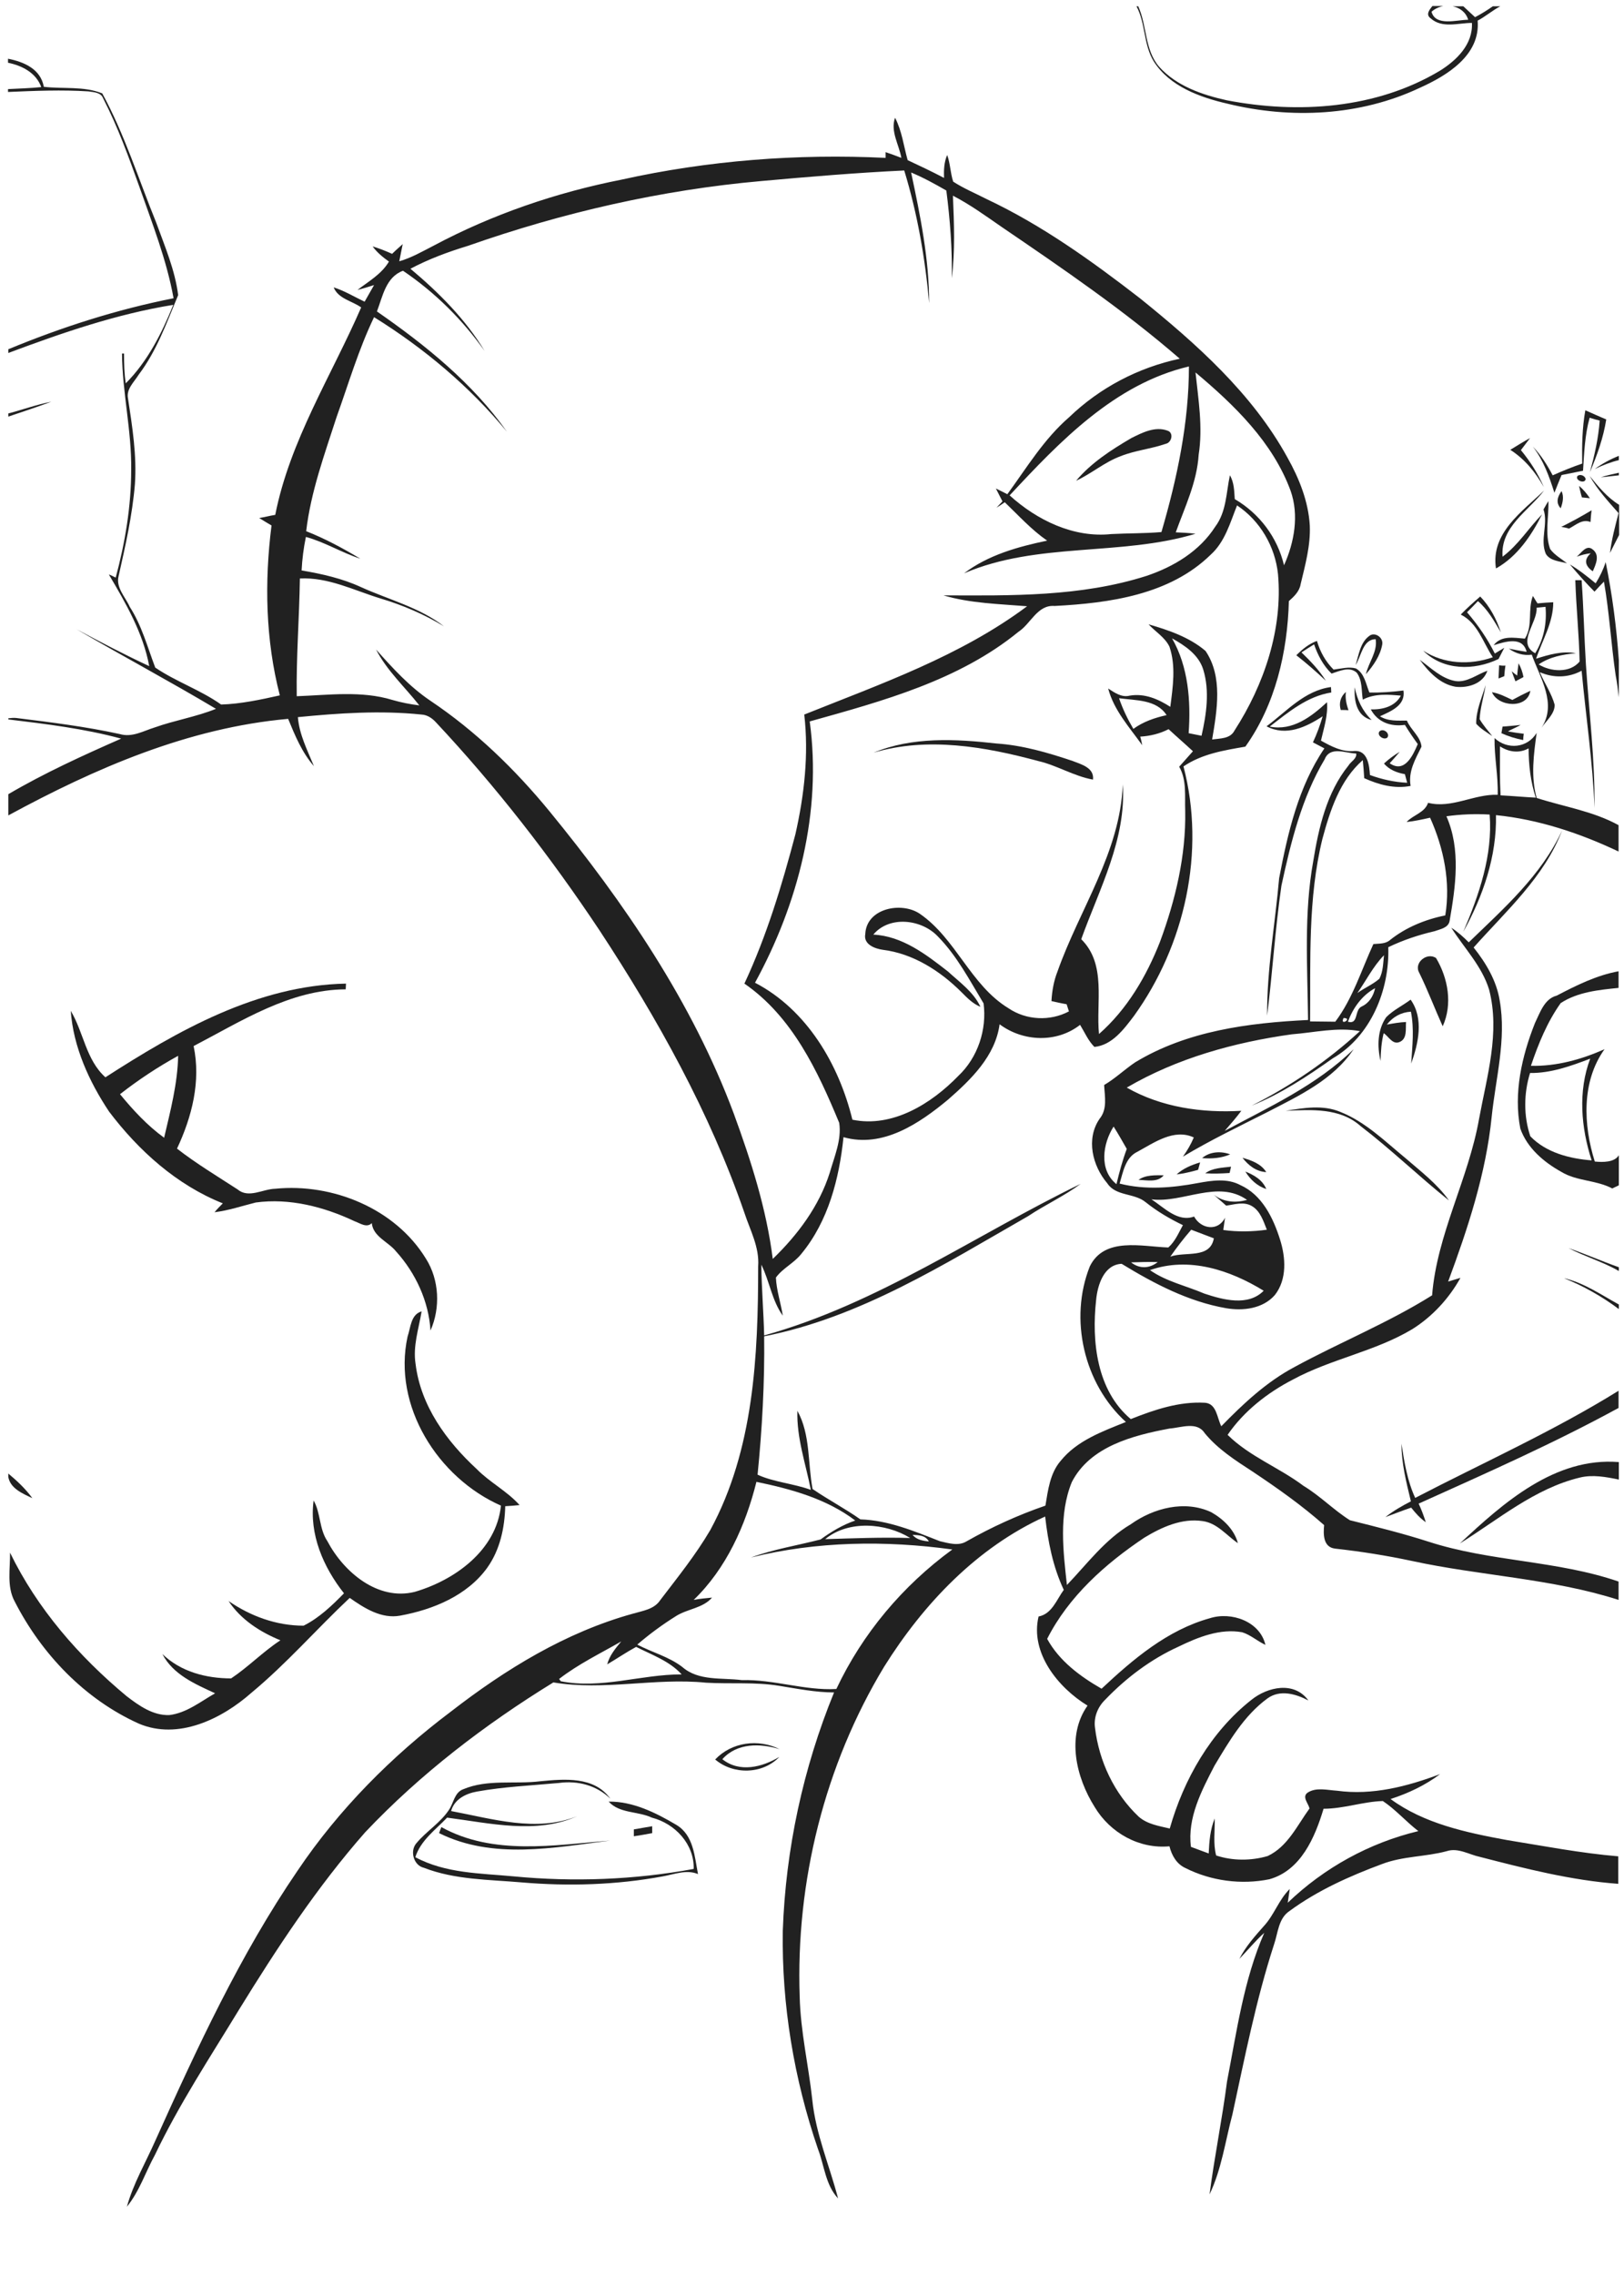 <?xml version="1.0" encoding="utf-8"?>
<!-- Generator: Adobe Illustrator 21.0.2, SVG Export Plug-In . SVG Version: 6.00 Build 0)  -->
<svg version="1.2" baseProfile="tiny" id="Layer_1" xmlns="http://www.w3.org/2000/svg" xmlns:xlink="http://www.w3.org/1999/xlink"
	 x="0px" y="0px" viewBox="0 0 567 794" overflow="scroll" xml:space="preserve">
<path fill="none" d="M534.2,396.6c5.5,5.7,13.7,7.8,21.4,8.4c-3.6-11.4-4.8-24.1-0.5-35.5c-6.8,2.6-13.7,5.1-21.1,5
	C532,381.6,531.9,389.5,534.2,396.6z"/>
<path fill="none" d="M2.9,22.6v9.2c3.9-0.1,7.7-0.3,11.6-0.7C12.7,26.1,7.8,23.6,2.9,22.6z"/>
<path fill="none" d="M2.9,251.2v26.1c12.6-7.5,26-13.5,39.4-19.4C29.4,254.4,16.1,252.8,2.9,251.2z"/>
<path fill="none" d="M57.3,397.1c2.2-9.4,4.7-18.9,4.9-28.6c-7.1,3.8-13.9,8.4-20.2,13.4C46.5,387.5,51.5,392.8,57.3,397.1z"/>
<path fill="none" d="M423.8,432.2c-2.6-1-5.3-2-7.9-3c-2.6,3-5,6.1-7.2,9.4C413.9,436.7,422.6,439.5,423.8,432.2z"/>
<path fill="none" d="M539.6,211.8c-0.8,0.1-2.3,0.2-3.1,0.3c0.3,5.3-7.1,12.2-0.5,15.9C539,223.2,540.2,217.5,539.6,211.8z"/>
<path fill="none" d="M394.9,440.6c2.9,2.3,6.4,2.2,9.3-0.1C401.1,440.4,398,440.5,394.9,440.6z"/>
<path fill="none" d="M262.1,543.8c7.9-2.9,16.2-4.2,24.3-6.3c3.7-2.7,7.7-5.1,12.1-6.6c-10-7.5-22.4-11-34.5-13.5
	c-3.8,15.2-10.4,30.2-21.9,41.2c2.1-0.4,4.3-0.7,6.4-0.8c-3.2,3.7-8.5,3.9-12.5,6.4c-4.7,3-9.3,6.3-13.6,10c5.2,2.7,11,4.1,15.7,7.8
	c5.7,5,13.8,3.7,20.8,4.6c11.1-0.3,21.9,3.7,33,3.1c9.1-19.3,23.1-36,40.3-48.6C309,537.7,285,538.1,262.1,543.8z"/>
<path fill="none" d="M222,574.7c-3.4,1.9-6.7,4.1-10.1,6.1c0.9-3.1,2.9-5.6,4.9-8c-7.3,4.3-15,7.9-21.7,13.1l0.6,0.8
	c14.1,2.8,28-2.3,42.1-2.5C233.5,579.6,227.5,577.5,222,574.7z"/>
<path fill="none" d="M324.3,538c-1.2-2.1-3.6-2.1-5.7-2.3C320,537.4,322.2,537.8,324.3,538z"/>
<path fill="none" d="M317.8,536.8c-8.6-5.3-21.6-6.3-29.7,0.4C298,536.9,307.9,536.5,317.8,536.8z"/>
<path fill="none" d="M401.6,443.3c5.7,4.1,12.6,5.5,19,8.2c6.5,2.2,15.3,4.5,20.8-1.1C429.6,443.2,415.2,438.4,401.6,443.3z"/>
<path fill="none" d="M416.8,424.6c2.4,4.4,8.5,5.4,10.8,0.4c-0.2,1.4-0.4,2.9-0.6,4.3c5,0.7,10.2,0.6,15.2-0.1
	c-1.2-3-2.3-6.6-5.3-8.3c-2.8-1.6-6-0.5-8.9-0.1c-1.4-1.3-2.9-2.5-4.3-3.8c3.4,2.5,7.6,2.9,11.6,1.8c-10.2-7.3-22.3,1.2-33.5-0.2
	C406.3,421.4,411.1,426.7,416.8,424.6z"/>
<path fill="none" d="M470.6,356.6c3.8,1.1,2.2-4.1,4.8-5.3c2.6-1.3,4.1-3.6,4.7-6.4C475.5,347.4,472.4,351.8,470.6,356.6z"/>
<path fill="none" d="M523.7,260.5c0,5.7-0.1,11.4,0.2,17.1c4.1,0.3,8.3,0.6,12.4,0.9c-1.9-5.6-2.6-11.4-2.5-17.2
	C530.5,263,526.8,262.5,523.7,260.5z"/>
<path fill="none" d="M481.6,341.6c1.2-2.5,1.2-5.5,1.5-8.2c-3.7,3.9-6.2,8.8-9.3,13.2C476.4,344.9,479.3,343.7,481.6,341.6z"/>
<path fill="none" d="M389.8,413.3c1-4.1,2.1-8.3,3.7-12.3c-1.5-2.6-3-5.3-4.6-7.8C385,399.2,383.6,408.3,389.8,413.3z"/>
<path fill="none" d="M469.1,355.3C467.6,358.3,472.5,355.4,469.1,355.3L469.1,355.3z"/>
<path fill="none" d="M512.6,6.8c-0.8-2.7-3-4.2-5.4-4.7h-3.4c-1.5,0.3-2.9,0.9-4.1,2C501.3,9.2,508.7,6.9,512.6,6.8z"/>
<path fill="none" d="M352.5,172.9c9.5,8.7,22.3,14.9,35.5,13.5c5.8-0.3,11.7-0.2,17.5-0.7c5.5-18.8,9.6-38.2,9.6-57.8
	C389.2,134,370,154.1,352.5,172.9z M395,153c3.8-1.9,8.3-4.3,12.6-2.6c2.3,0.7,1.5,4.1-0.6,4.6c-5.2,1.8-10.7,2.3-15.8,4.4
	c-5.6,2-10.2,6-15.6,8.6C381,161.6,388,157.1,395,153z"/>
<path fill="none" d="M289.9,409.1c1.7-5.6,4.3-11.4,3.3-17.4c-7.5-18.1-16.5-37.1-33.1-48.6c7.9-16.6,13.2-34.3,17.8-52.1
	c3.2-13.7,4.7-27.8,3.1-41.8c26.8-10.7,54.5-20.4,77.8-37.8c-9.8-0.8-19.8-1-29.2-3.8c23.7,0.1,48,0.5,70.9-6.8
	c9.5-3.2,18.5-8.6,24-17.2c3.9-5.1,3.8-11.8,5.1-17.9c1.5,2.5,1.5,5.5,1.7,8.3c8.6,5.1,14.8,13.3,17.2,23.1c3.6-8.1,5.3-17.5,2.3-26
	c-6.2-17-19.7-30-33.2-41.3c1,9.5,2.6,19.1,1.1,28.7c-0.5,9.6-4.7,18.2-8,27.1c2.3,0.1,4.6,0.3,6.9,0.5c-26.3,8-55.2,2.9-80.8,13.8
	c8.4-6.3,18.8-9.3,29-11.4c-5.5-3.8-10-8.8-14.8-13.4c-1,0.6-1.9,1.3-2.9,1.9c0.7-0.7,1.4-1.5,2.1-2.2c-0.8-1.5-1.5-3-2.3-4.5
	c1.3,0.7,2.6,1.3,4,2c6.8-9.3,12.8-19.3,21.6-26.9c10.6-10.3,24.1-17.3,38.6-20.4c-19.6-16.8-40.9-31.4-62.2-46
	c-5.6-3.8-11-7.8-17-10.9c0.4,9.6,0.9,19.2-0.4,28.8c0.2-10.2-0.6-20.4-1.9-30.6c-4-2.3-8-4.6-12.3-6.3c3.2,15,6.4,30.2,6.3,45.6
	c-1.3-15.6-4-31.2-8.7-46.3c-16.7,0.8-33.4,2.3-50,3.7c-34.9,3.1-69.3,11-102.3,22.6c-6.9,2.1-13.7,4.6-20.1,8
	c9.8,8.4,19.2,17.6,25.9,28.7c-7.7-10.9-17.4-20.5-28.5-28c-6,2.2-7.1,8.9-9.1,14.2c16.9,11.8,33.4,25,45.4,42
	c-13-15.8-29-29.2-46.4-40c-5.4,11.2-9,23.2-13.1,34.9c-4.2,13.1-9,26.1-10.6,39.8c6.6,2.6,12.8,6,18.9,9.6
	c-6.5-2.1-12.4-5.8-19-7.6c-0.8,3.9-1.3,7.8-1.5,11.7c7.1,1.2,14.1,2.8,20.7,5.8c9.7,4.4,20.4,7,29,13.7c-6.9-4.2-14.4-7.4-22.1-9.7
	c-9.3-2.8-18.3-7.5-28.2-7c-0.2,13.7-1.3,27.4-1.1,41.1c11.1-0.4,22.5-2,33.4,1.3c3.1,0.9,6.2,1.5,9.4,1.9
	c-5.1-6.5-11.4-12.1-15.1-19.5c5.9,6.4,11.8,12.9,19,17.9c15.8,10.5,29.5,23.9,41.5,38.5c26.2,31.9,50,66.6,64.4,105.6
	c6,16.4,11.4,33.1,13.8,50.5C278.7,430.8,286.2,420.8,289.9,409.1z"/>
<path fill="none" d="M395.7,254.4c3.4-2.5,7.5-3.8,11.6-4.8c-3.5-5.5-10.8-5.1-16.6-5.9C392,247.5,393.7,251,395.7,254.4z"/>
<path fill="none" d="M409.3,222.8c5.7,9.9,6.6,21.9,5.8,33.1c1.5,0.3,3,0.6,4.5,0.9c1.7-7.6,2.8-15.6,0.6-23.2
	C418.6,228.4,413.8,225.3,409.3,222.8z"/>
<path fill="none" d="M431.6,176.2c-2.4,6-4.2,12.7-9.2,17.2c-14.4,13.9-35.4,16.9-54.5,17.9c-5.9-0.5-8.2,6.2-12.6,9
	c-20.8,17-47.5,24.2-72.9,31.3c4.3,31.5-4,63.6-19.1,91.2c18.1,9.4,29.3,28.5,34,47.8c14,2.9,27.6-5.6,37-15.3
	c6.8-6.4,10-16.2,8.8-25.3c-4.9-8.1-9.3-16.6-16-23.4c-5.7-5.9-16.8-7.3-22.5-0.6c10.1,0.5,18.5,6.9,26.1,12.9
	c4.1,3.8,9,7.1,11.3,12.3c-2.6-1.1-4.6-3.2-6.6-5.1c-7.4-7.5-16.9-13.6-27.5-14.8c-2.8-0.4-6.8-1.9-6.1-5.5c0.4-9,12.5-11.4,19-7.1
	c12.7,8.7,17.7,24.9,31,33c6.2,4.2,14.5,4.6,21.1,1.1c-0.2-0.6-0.6-1.9-0.8-2.5c-1.8-0.4-3.5-0.8-5.3-1.1c0.2-3.5,0.8-7,2.1-10.3
	c7.7-21.7,21.9-41.5,22.8-65.3c1.4,19.1-8.2,36.6-14.5,54c8.9,8.8,5.1,22,6.2,33.1c9.8-8.6,16.6-20.1,21.3-32.2
	c5.4-14.6,9.1-30.1,8.8-45.7c-0.2-5.2,0.7-10.8-2.1-15.4c1.6-1.8,3.2-3.6,4.8-5.4c-2.9-2.6-5.7-5.1-8.5-7.7
	c-3.1,1.6-6.5,2.4-9.9,2.6c0.2,1,0.4,2,0.7,3c-4.4-6.3-9.9-12.2-11.9-19.8c2.3,1.5,4.6,3.1,7.5,2.5c5.1-0.8,10,1.2,14.2,3.9
	c0.9-6.9,2-14.2-0.3-21c-1.6-3.3-4.8-5.3-7.3-7.8c7,2.1,14.4,4.5,19.9,9.3c6.1,9,4,20.8,2.3,30.9c2.8-0.3,6.4-0.1,7.8-3.1
	c10.3-16.1,16.9-35.5,14.9-54.8C444.9,190.6,439.7,181.6,431.6,176.2z M381.6,272.3c-6.7-1.2-12.6-5-19.2-6.5
	c-18.5-5.1-38.6-8.5-57.4-2.9c13.6-5.6,28.6-4.8,42.9-3.2c9.1,0.6,17.9,3.2,26.6,6.1C377.6,266.8,382.1,268,381.6,272.3z"/>
<path fill="none" d="M521.3,2.1h-10.4c1.4,1.3,2.8,2.5,4.1,3.8C517.2,4.8,519.3,3.5,521.3,2.1z"/>
<path fill="#212121" d="M434.8,408.9c1.7,2.8,4.2,5.1,7.3,6.1C440.8,411.8,437.8,410.1,434.8,408.9z"/>
<path fill="#212121" d="M518.7,239.1c-1.3,4.4-3.4,8.9-3.3,13.5c1.6,1.8,3.7,3,5.6,4.3c-1.5-1.9-3.2-3.8-4.4-5.9
	C516.8,246.9,518.1,243,518.7,239.1z"/>
<path fill="#212121" d="M519.3,234.1c-3.7,1.3-7.1,4.2-11.2,3.6c-4.9-0.9-8.5-4.6-12.4-7.4c3.1,4.2,7.1,8.5,12.5,9.4
	C512.6,240.2,517.8,238.6,519.3,234.1z"/>
<path fill="#212121" d="M530.9,253c-2.1,0.3-4.2,0.4-6.3,0.6c-0.1,0.6-0.3,1.7-0.4,2.3c2.4,1.1,5,1.9,7.6,2.4c0-0.5,0.1-1.6,0.2-2.2
	c-1.8-0.2-3.7-0.5-5.5-0.8C527.9,254.4,529.5,253.9,530.9,253z"/>
<path fill="#212121" d="M520.9,241.6c2.2,5.2,12.4,5.9,13.4-0.5c-2.1,1-4.3,2.1-6.3,3.2C525.7,243.2,523.4,242,520.9,241.6z"/>
<path fill="#212121" d="M478,222c-3.1,2.3-3.6,6.6-4.7,10.1c2-3.1,2.5-9,7-9c0.7,4.4-2.5,8.1-3.4,12.2c2.6-3,5-6.4,5.7-10.4
	C483,222.4,479.9,220.4,478,222z"/>
<path fill="#212121" d="M531.9,236.3c-0.3-1.7-0.9-3.3-1.7-4.8c-0.2,1.4-0.4,2.9-0.5,4.3c-0.7-0.5-1.3-1-1.9-1.5
	c0.4,1.2,0.9,2.4,1.3,3.5C530,237.3,531,236.8,531.9,236.3z"/>
<path fill="#212121" d="M523.4,232.2c-0.1,1.5-0.1,3.1-0.2,4.6c0.5-0.2,1.5-0.6,2-0.8c0.1-1.2,0.2-2.5,0.4-3.7
	C525,232.4,523.9,232.3,523.4,232.2z"/>
<path fill="#212121" d="M565.2,160.6v-1.5c-3,1.2-5.8,2.7-8.4,4.6C559.5,162.4,562.3,161.3,565.2,160.6z"/>
<path fill="#212121" d="M565.2,165.9V165c-2.1,0.5-4.3,0.9-6.3,1.6C561,166.4,563.1,166.1,565.2,165.9z"/>
<path fill="#212121" d="M478.9,251.3c-3.2-3.1-5.1-7.1-5.9-11.4C472.7,244.5,473.6,250,478.9,251.3z"/>
<path fill="#212121" d="M470.8,247.9c-0.7-2.1-1.2-4.2-0.9-6.4c-1.9,1.7-2.5,3.9-1.8,6.3C468.7,247.8,470.1,247.8,470.8,247.9z"/>
<path fill="#212121" d="M484.4,257.4c1-1.5-1.5-3.4-2.8-2.1C480.6,256.7,483.2,258.5,484.4,257.4z"/>
<path fill="#212121" d="M547.8,184.5c2.3-1.2,4.7-3.5,7.5-2.3c0.1-1.4,0.2-2.8,0.4-4.1c-3.5,2.1-7,4-10.6,5.8
	C545.9,184,546.9,184.2,547.8,184.5z"/>
<path fill="#212121" d="M551.3,169.6c0.3,1.3,0.6,2.7,1,4c0.7,0.1,2.1,0.2,2.8,0.3C554,172.3,552.8,170.8,551.3,169.6z"/>
<path fill="#212121" d="M545.2,165.8c2.5-0.5,5-1,7.5-1.5c0.4-6.2,0.6-12.4,2.3-18.5c1.2,0.4,2.3,0.7,3.5,1
	c-0.4,6.1-1.8,12.1-3.4,18c2.5-5.9,4.7-12,5.7-18.4c-2.4-1-4.8-2.1-7.3-3.2c-1.1,6.1-1.2,12.4-1.1,18.6c-3.5,1.2-6.9,2.6-10.3,4.1
	c-1.9-3.6-4.1-7.1-6.9-10c3.7,4.8,5.7,10.4,7.5,16.1C543.5,170,544.3,167.9,545.2,165.8z"/>
<path fill="#212121" d="M538.4,179.5c-4.7,4.8-8.3,10.7-13.8,14.8c-0.8-10.4,9-15.9,14.5-23.1c-7.7,7.4-18.7,14.9-16.8,27.2
	C529.7,194.3,534.7,186.9,538.4,179.5z"/>
<path fill="#212121" d="M539,170c-2-4.7-4.8-9-8-12.9c1.1-1.4,2.1-2.8,3.2-4.2c-2.4,1.3-4.6,2.7-6.9,4.1
	C532.3,160.2,536.1,164.8,539,170z"/>
<path fill="#212121" d="M402.8,21.4c5.6,8.8,16.2,12.6,25.8,14.8c22.1,5.4,46.2,4.3,67-5.5c9.6-4.3,21.3-11.4,20.3-23.5
	c2.7-1.4,5.2-3.6,7.9-5h-2.6c-2,1.4-4.1,2.7-6.2,3.8c-1.4-1.3-2.8-2.6-4.1-3.8h-3.7c2.4,0.5,4.6,2,5.4,4.7c-4,0-11.4,2.4-12.8-2.8
	c1.1-1,2.6-1.7,4.1-2h-3.8c-1.1,1.4-2.4,3-0.6,4.3c4,3.6,9.6,1.6,14.4,1.6c0.4,7.5-5.4,13.1-11.2,16.7C480.5,38,453.2,39.8,428.3,35
	c-8.6-1.9-17.6-5-23.6-11.7c-5.1-5.9-4.2-14.3-7.3-21.1h-0.6C400,8.2,399.2,15.5,402.8,21.4z"/>
<path fill="#212121" d="M510,214.5c5.9,2.9,7.8,9.8,11.2,14.9c-8,2.8-17.1,2.4-24.3-2.3c7,7,17.8,7,26.3,2.9c0.7-1.3,1.3-2.6,2-3.9
	c-1.1,0.7-2.2,1.3-3.3,2c-2.6-5.2-5.9-10-9.7-14.4c1.3-1.3,2.6-2.6,3.8-3.9c3.5,3,5.7,7,8,10.9c-1.5-4.6-3.8-9-7.2-12.5
	C514.5,210.2,512.1,212.3,510,214.5z"/>
<path fill="#212121" d="M553.6,167.2c-0.2-1.2-2-1.9-2.9-1C549.9,167.7,553.4,169,553.6,167.2z"/>
<path fill="#212121" d="M536.3,229.9c2.2-6.5,6-12.6,6-19.7c-1.8,0.1-3.7,0.2-5.5,0.4c-0.4-0.6-1.2-1.9-1.6-2.6
	c-1.9,4.8,0.1,10.3-2.8,14.9c-3.8-0.3-8.3-1.2-10.9,2.3c3.9-1.2,10.1-3.3,11.5,2.3c-2.1-0.3-4.1-0.7-6.2-1.1c2.4,1.7,5.1,2.5,8,2.1
	c2.9,8.1,8.9,17.1,3.4,25.5c1.7-2.5,4.6-4.8,4.6-8c-1.1-4-3.6-7.6-5.2-11.4c4.8,2.1,10,2,14.6-0.5c1.5,16,3.9,31.9,4.5,47.9
	c0.2-16.7-1.9-33.4-3-50.1c-0.6-9.8-0.8-19.6-1.5-29.4c-0.5,0-1.6,0-2.2,0c0.3,9.5,1.3,18.9,1.5,28.4c-3.4,4.1-10.1,3.6-14.3,1
	c3.8-2.6,8.4-3.5,13-3.9C545.4,227.1,540.8,228.5,536.3,229.9z M536.5,212.1c0.8-0.1,2.3-0.2,3.1-0.3c0.5,5.7-0.6,11.3-3.6,16.2
	C529.4,224.4,536.8,217.5,536.5,212.1z"/>
<path fill="#212121" d="M545.2,171.4c-1.4,1.9-2.1,4.1-0.3,6C545.6,175.5,546.1,173.4,545.2,171.4z"/>
<path fill="#212121" d="M539.7,193.3c1.5,2.5,4.9,2.6,7.4,3.3c-2-1.6-4.4-2.9-5.9-5c-1.9-5.4-0.4-11.2-0.6-16.7
	c-0.6,0.9-1.1,1.9-1.7,2.9C540.6,182.9,537.6,188.3,539.7,193.3z"/>
<path fill="#212121" d="M550.5,194.3c1.6-0.6,3.2-1,4.9-1.2c-2.6,2.3-1.9,4.5,0.7,6.3c1-2.3,2.6-5.6,0-7.6
	C553.9,189.9,552.1,193,550.5,194.3z"/>
<path fill="#212121" d="M555,166.1c2.7,4.8,6.5,8.9,10.1,13c-1.2,4.6-2.4,9.1-3,13.9c1.1-2.1,2.1-4.2,3.2-6.3v-10.5
	C561.1,173.6,558,169.8,555,166.1z"/>
<path fill="#212121" d="M536.5,255.8c-3.2,5.3-10.2,6-14.7,1.8c-0.1,6.6,1.3,13.2,1.1,19.8c-8.3-0.3-16.1,4.9-24.3,2.8
	c-1.2,3.5-5.2,4.2-7.5,6.7c2.8-0.3,5.5-0.9,8.2-1.5c4.8,10.7,7.2,22.5,5.3,34.1c-7,1.4-13.8,4.2-19.3,8.6c-1.6,1.4-3.8,1.2-5.8,1.4
	c-4.2,9.1-7.2,19-13.3,27.1c-2.9,0-5.9-0.1-8.8-0.1c0.2-21.3-0.8-42.9,4.3-63.7c2.7-10,6.1-20.5,14.1-27.5c0.2,2.1,0.4,4.2,0.5,6.3
	c5.1,2.3,10.6,3.8,16.2,2.7c-0.9-5.1,1.7-9.4,3.8-13.7c-0.3-3.5-3.8-5.9-5.1-9.1c-3.2,0-6.6,0.3-9.4-1.5c3.9-1.8,9-3.8,8.2-9
	c-4,0.5-7.9,0.8-11.9,0.7c-1.2-2.9-1.7-6.7-4.7-8.4c-2.5-0.7-5.2,0.1-7.8,0.4c-2.8-2.8-4.7-6.2-5.8-10c-2.8,1-5.1,2.9-7.2,5
	c3.6,2.8,7,5.8,10.3,8.9c-2.3-3.7-5.4-6.9-8.5-9.9c1.4-0.9,2.9-1.9,4.4-2.8c1.3,3.8,3.2,7.4,6.1,10.2c2.8-0.9,6.3-2.6,8.8-0.3
	c2,2.7,1.6,6.3,2.1,9.4c4.1-2.2,8.9-1.8,13.3-1.4c-2.1,3.9-6.5,4.9-10.5,4.8c2.4,4.5,7,6.1,11.9,5.4c1.4,2.3,2.9,4.5,4.5,6.7
	c-1.7,4-4.6,10.3-9.8,6.7c1.2-1.3,2.3-2.6,3.5-4c-2,1.2-3.9,2.6-5.5,4.1c1.9,2.2,4.5,3.2,7.3,3.7c0.2,0.8,0.6,2.3,0.8,3
	c-4.5-0.2-8.9-1.2-13-2.7c-0.2-3.3-0.8-8.6-5.3-8.4c-4.3,0.5-8.2-1.6-11.8-3.6c1-4.4,2.5-8.8,2.1-13.4c-5.4,5-12,10.1-20,8.5
	c6.5-5,13.1-10.6,21.5-11.9c0-0.5-0.1-1.5-0.1-1.9c-9.2,1.2-15.5,8.5-22.5,13.7c6.8,3.6,13.8,0.3,19.6-3.5c-0.9,3.1-2,6.1-3.4,9.1
	c1.3,0.7,2.7,1.4,4,2.1c-9.1,13.4-12.8,29.6-15.8,45.3c-1.4,16-4.3,31.9-4.2,48c1.9-15.1,2.8-30.3,5-45.4
	c3.3-15.2,7.1-30.7,15.1-44.1c1.9-4.7,7.3-2.1,11-2c0.3,1.8-1.9,2.8-2.7,4.2c-7.6,9.4-10.4,21.7-12.3,33.4
	c-3.3,18.3-2,36.9-1.8,55.4c-20.8,1-42.3,3.8-60.4,14.8c-3.7,2.5-6.9,5.6-10.8,7.9c0.2,4,1.2,8.4-1.6,11.8c-4.8,7-2.5,16.4,2.7,22.5
	c3,4.6,9.4,3.3,13.4,6.6c4,3.2,8.4,5.8,13,8c-1.5,2.7-2.7,5.7-5.1,7.8c-9.2-0.3-22.3-3.8-27.4,6.6c-7.3,18.3-2.1,41,12.6,54.3
	c-8.2,3.3-17.1,6.5-22.8,13.6c-3.7,4.3-4.4,10.2-5.3,15.6c-9.6,3.3-18.8,7.5-27.6,12.5c-2.8,1.7-6.3,0.6-9.3-0.1
	c-8.9-3.5-18-7.3-27.7-7.6c-5.4-3.8-11.3-6.9-16.7-10.6c-1.7-9-0.7-19-5.3-27.3c-0.3,9.4,2.9,18.5,4.7,27.6c-6-2.2-13-2.7-18.6-5.3
	c1.6-16,2.5-32.2,2.3-48.3c33.6-6.6,62.9-25.2,92.1-41.9c6-4,12.6-7,18.4-11.3c-36.7,17.8-70.8,41.9-110.5,52.9
	c-0.2-8.2-0.9-16.5-1-24.7c2.9,5.8,3.7,12.5,7.5,17.8c-0.7-4.5-2.2-8.8-2.4-13.3c2.4-3.3,6.3-5,8.9-8.3
	c9.4-11.4,13.2-26.2,14.7-40.7c13.7,3.9,26.5-4.8,36.5-13.1c8-7,16.5-15.2,18-26.3c8.2,6.1,19.9,6.6,28.1,0.2c1.6,2.6,2.8,5.5,5,7.7
	c6.2-0.6,10.3-6.2,13.8-10.8c17.8-24.7,25.1-57.4,17.3-87.1c6.5-4.4,14.1-5.6,21.6-6.9c10.5-14.7,14.7-33,15.2-50.8
	c1.8-1.6,3.7-3.4,4.1-5.9c1.6-6.7,3.5-13.5,3.2-20.5c-0.5-8.4-3.7-16.4-7.8-23.7c-12.3-22.4-31.8-39.7-51.5-55.6
	c-16.8-13-34.2-25.5-53.5-34.6c-3.9-2-8-3.7-11.7-6.1c-1-3-1-6.3-2.1-9.3c-1.1,2.5-1.2,5.3-1.1,8c-4.2-2.2-8.4-4.2-12.7-6.2
	c-1.4-5-2-10.2-4.4-14.8c-1.7,4.7,1.4,9.4,2.2,14c-1.8-0.7-3.7-1.4-5.5-2c0,0.5,0,1.5,0,2c-30.9-1.5-62,0.9-92.2,7.6
	c-22.8,4.5-45.1,12.1-65.7,23.1c-3.9,2-7.7,4.2-11.9,5.4c0.4-2,0.8-4,1.2-6c-1.2,1.1-2.5,2.2-3.7,3.4c-2.2-1-4.5-1.9-6.8-2.6
	c1.5,2.1,3.6,3.8,5.7,5.3c-2.6,4.4-7.1,6.9-11,9.9c2-0.5,3.9-1.1,5.8-1.7c-1.1,1.9-2.2,3.9-3.3,5.8c-3.6-1.7-7-3.8-10.8-5
	c1.6,4,6.4,4.7,9.6,7c-10.4,23.9-24.9,46.5-30,72.4c-1.9,0.3-3.7,0.8-5.6,1.1c1.4,0.9,2.8,1.7,4.3,2.6c-2.5,19.7-2.1,40,2.9,59.3
	c-6.7,1.5-13.7,3-20.5,3.2c-7.2-5.1-15.8-8-23-12.9c-2.7-7.1-4.7-14.7-8.9-21.2c-1.5-3.4-4.9-6.7-3.9-10.7
	c2.4-10.6,4.8-21.3,5.7-32.1c0.7-10-0.9-20-2.4-29.9c-0.7-3.3,2.1-5.7,3.7-8.3c6.3-8.3,9.8-18.2,13.8-27.8
	c-1.1-8.8-4.7-17.1-7.7-25.4c-6.1-15-11-30.7-18.8-45c-6.4-2.6-13.6-1.5-20.4-2.3c-1.1-6.2-6.9-8.7-12.5-9.8v1.4
	c4.9,1,9.8,3.5,11.6,8.5c-3.9,0.4-7.7,0.5-11.6,0.7v1c9.4-0.4,18.8-0.8,28.1-0.2c1.8,0.3,4.3,0.3,5.1,2.4C41.3,44.6,45,55,48.7,65.3
	c4.5,12.8,9.5,25.5,11.9,38.8c-19.8,3.9-39.1,10.1-57.7,17.8v1.3c18.7-7,37.8-13.6,57.6-16.8c-4,9.9-9,19.8-16.6,27.4
	c-0.5-3.4-0.6-6.9-0.6-10.4c-0.2,0-0.5,0-0.7,0c0.1,13.6,3.4,27,3.2,40.6c0,12.7-2.1,25.3-5.4,37.6c-0.6-0.3-1.8-0.9-2.4-1.1
	c5.9,10,12,20.5,14.1,32c-8.6-4-17-8.4-25.4-12.9c16.1,9.4,32.6,18.2,48.7,27.8c-6.9,2.8-14.4,4-21.4,6.5c-3.9,1.2-7.9,3.6-12.2,2.3
	c-11.9-2.6-24-4.1-36.1-5.6c-0.9-0.1-1.9,0-2.8,0.1v0.4c13.2,1.6,26.5,3.2,39.4,6.7c-13.4,5.9-26.8,12-39.4,19.4v7.4
	c30.4-16.5,62.9-30.6,97.7-33.7c2.4,5.8,4.8,11.7,9,16.5c-2.3-5.6-5.1-11-5.6-17.1c14.3-1.4,28.8-2.4,43.2-0.9
	c1.9,0.1,3.6,1.2,4.9,2.6c21.1,22.5,40.1,47,57.2,72.7c20.3,30.9,38.5,63.5,50.6,98.6c2,6.1,5.3,12,4.8,18.7c0,31.2-1.5,64-16.7,92
	c-5.1,8.7-11.4,16.5-17.5,24.5c-2.1,3.2-6.1,3.7-9.5,4.7c-23.5,6.5-44.5,19.4-63.6,34.2c-20.6,15.5-39.1,34.1-53.5,55.5
	c-20.1,29.4-35.1,61.9-49.7,94.3c-3.4,7.7-7.7,15-9.9,23c4.4-5.4,6.5-12.1,9.8-18.1c8.4-17.6,19.2-34,29.3-50.6
	c13.3-21.6,27.3-42.9,44.1-62c19.3-20.4,41.8-37.6,65.7-52.3c17.7,3,35.5-1.7,53.3,0.1c8.5,0.5,17.1-0.3,25.6,1.1
	c6.3,1,12.7,2.3,19.1,2.3c-10.8,26.4-16.9,54.7-17.9,83.2c-0.4,25.8,3.9,51.7,12.3,76.2c2.2,5.7,2.6,12.5,7,17.2
	c-3-11.5-7.8-22.5-9-34.4c-1.3-12-4.1-23.8-4.4-36c-1.4-40.1,8.7-80.8,29.5-115.2c13.7-21.9,32.4-41.6,56.2-52.4
	c1,8.8,2.7,17.5,6.5,25.6c-2.5,3.4-4.1,8.4-8.8,9.3c-3,12.7,6.8,24.8,17.1,31.1c-7.5,10.6-4,25.1,2.5,35.4
	c5.4,9,15.5,14.7,26.1,13.7c0.8,3.2,2.5,6.2,5.6,7.6c8.9,4.5,19.5,5.9,29.3,3.9c11-3.1,15.9-14.6,18.9-24.6c7,0,13.8-2.5,20.7-2.7
	c4.5,3,8.1,7.2,12.4,10.5c-17.1,4.1-32.9,12.8-45.6,25c0.2-1.6,0.5-3.2,0.7-4.8c-3.8,3.7-5.4,9-9,12.9c-3.2,3.6-6.4,7.2-8.6,11.5
	c2.9-3,5.6-6.3,8.7-9.1c-7.2,16.5-9.6,34.4-13,51.9c-1.7,13.2-4.4,26.3-6.1,39.4c4.2-8.8,5.5-18.6,8-28c4.3-19.8,8.2-39.8,14.5-59.2
	c1.4-4,1.5-9.1,5.4-11.7c9.8-7.2,21-12.2,32.3-16.4c7.3-2.8,15.2-2.5,22.6-4.5c4-1.3,7.8,1.2,11.6,2c15.9,4.1,31.9,8.2,48.3,9.4
	v-9.6c-13.1-1.1-26-3.6-39-5.7c-14.1-2.6-28.8-5.7-40.5-14.3c6.2-2,12.1-4.8,17.3-8.7c-11.4,4.3-23.7,7.5-36,5.8
	c-3.4-0.2-7.3-1.3-10.3,0.7c-2,1.5,0.3,3.7,0.7,5.5c-4.3,5.9-7.6,13.3-14.6,16.6c-5.8,1.7-12.3,1.7-18-0.2
	c-1.1-4.2-0.4-8.6-0.5-12.9c-1.6,3.9-1.9,8-2.1,12.2c-2.1-0.8-4.1-1.5-6.2-2.3c-1.3-10.1,3.7-19.6,8.2-28.3
	c5.1-8.5,10.3-17.5,18.5-23.5c4.4-3.2,9.9-1.6,14.3,0.7c-4.9-6.8-14.2-4.8-19.9-0.2c-14.2,11.2-23.6,27.7-28.5,44.9
	c-3.8-0.9-7.8-1.5-10.8-4.1c-8.6-8.1-13.9-19.4-15.3-31.1c-0.5-3.7,1-7.3,3.6-9.8c7.3-7.6,15.9-14.1,25.6-18.5
	c6.8-3.3,14.5-6.4,22.2-5c2.9,0.9,5.3,3.1,8.1,4.4c-1.9-8.2-11.9-11.7-19.4-9.3c-14.8,4.1-26.8,14.3-37.8,24.6
	c-7.5-4.3-14.8-9.7-19-17.4c7.5-14.8,20.3-26.2,33.9-35.3c6.1-3.7,13.1-6.9,20.4-5.8c5.1,0.7,8.3,5,12.3,7.7
	c-1.3-4.8-5.1-8.4-9.3-10.8c-9.2-4.3-20.1-1.5-28.1,4.2c-9,5.3-15.2,13.8-22.3,21.2c-1.3-11.8-2.9-24.6,1.7-35.9
	c6.4-12.5,21.4-16.3,34.1-18.7c4.1-0.3,9.6-2.6,12.3,1.6c4.6,5.6,10.7,9.5,16.7,13.4c8.7,5.8,17.2,11.8,25,18.7
	c-0.3,3.1-0.4,7.7,3.8,8.2c9,1,17.9,2.4,26.8,4.3c23.9,5.2,48.8,6.1,72.2,13.6v-6.4c-21.5-7.4-44.7-6.9-66.3-13.9
	c-9-2.9-18.3-5.2-27.5-7.5c-5.7-3.6-10.4-8.5-16.2-12c-8.5-6.4-18.8-10.2-26.5-17.8c5.7-8.3,13.9-14.7,22.8-19.3
	c13.3-7.2,28.7-9.8,41.7-17.6c7-4.4,12.8-10.7,16.8-17.9c-1.4,0.4-2.9,0.9-4.3,1.3c6.9-18.6,13.2-37.7,15.2-57.5
	c1.4-13.5,5.2-27,2.8-40.6c-1.1-6.9-4.8-13.1-9.1-18.5c11.3-12.7,24.7-24.6,30.9-40.9c-7.2,15.7-20.4,27.3-32.6,39.1
	c-1.9-1.9-3.9-3.7-6.1-5.1c4.5,7.1,10.7,13.4,13.2,21.6c3.9,15-0.8,30.4-3.5,45.1c-3.7,21-14.7,40.3-16.4,61.6
	c-15.3,9.6-32.2,16.4-48,25c-9.8,5.2-17.9,12.8-25.6,20.7c-1.5-2.9-1.6-7.9-5.7-8.2c-9-0.5-17.6,2.4-25.9,5.7
	c-11.9-10-13.7-27.1-12.1-41.6c0.5-5.2,2.7-12.3,8.9-12.6c11.3,6.9,23.3,13.2,36.5,15.5c5.9,1,12.8,0.2,17-4.6
	c4.3-5.5,3.8-13.1,1.8-19.4c-2.4-7.6-6.3-15.6-13.9-19c-4.5-2.4-9.8-1.6-14.7-0.7c-9,1.7-18.4,2.5-27.4,0.2c1.2-4,2-9.1,6.2-11.1
	c5.9-3.2,12.8-8.2,19.7-5c-1,2.4-2.3,4.6-3.8,6.7c9.5-5.7,19.5-10.5,29.4-15.5c11-5.7,23.1-11.3,30.2-22
	c-12.9,12.6-29.4,20.1-45,28.5c2-2.3,4-4.6,5.8-7c-13.7,0.8-27.9-1.2-40-8.1C411,369.3,431,363.8,451,361c7.9-0.6,15.9-2.6,23.8-1.1
	c-11.3,10.4-24.1,19.1-37.8,26c10.2-4.1,19.4-10.2,28.3-16.5c13.3-7.7,19.9-23.9,19.4-38.8c5.2-2.5,10.6-4.3,16.2-5.6
	c1.9-0.7,4.7-1.1,5.2-3.5c2.1-12.1,4-25-1.1-36.6c5-0.7,10.1-0.9,15.1-0.6c1.1,14.2-3.7,28-9.2,40.9c6.9-12.4,11.7-26.4,11.4-40.7
	c14.9,1.5,29.3,6.3,42.8,12.7v-9.2c-8.9-4.9-19-6.4-28.6-9.5C534.4,270.9,535.5,263.2,536.5,255.8z M419.5,256.8
	c-1.5-0.3-3-0.6-4.5-0.9c0.8-11.2-0.1-23.2-5.8-33.1c4.5,2.5,9.3,5.7,10.9,10.9C422.4,241.2,421.2,249.3,419.5,256.8z M431,255
	c-1.5,2.9-5,2.7-7.8,3.1c1.7-10.1,3.8-21.9-2.3-30.9c-5.6-4.8-13-7.3-19.9-9.3c2.4,2.6,5.7,4.5,7.3,7.8c2.3,6.8,1.2,14,0.3,21
	c-4.2-2.7-9-4.8-14.2-3.9c-2.8,0.7-5.2-1-7.5-2.5c2,7.6,7.4,13.5,11.9,19.8c-0.2-1-0.4-2-0.7-3c3.4-0.2,6.8-1,9.9-2.6
	c2.8,2.6,5.7,5.1,8.5,7.7c-1.6,1.8-3.2,3.6-4.8,5.4c2.7,4.7,1.9,10.3,2.1,15.4c0.3,15.6-3.4,31.1-8.8,45.7
	c-4.7,12-11.5,23.6-21.3,32.2c-1.1-11.1,2.7-24.3-6.2-33.1c6.3-17.5,15.8-35,14.5-54c-0.9,23.7-15.1,43.5-22.8,65.3
	c-1.3,3.3-1.9,6.8-2.1,10.3c1.8,0.4,3.5,0.8,5.3,1.1c0.2,0.6,0.6,1.9,0.8,2.5c-6.6,3.5-14.9,3.1-21.1-1.1c-13.3-8.1-18.3-24.3-31-33
	c-6.4-4.3-18.6-1.9-19,7.1c-0.7,3.6,3.3,5.1,6.1,5.5c10.6,1.3,20.1,7.4,27.5,14.8c2,2,3.9,4,6.6,5.1c-2.4-5.2-7.3-8.6-11.3-12.3
	c-7.7-6-16-12.4-26.1-12.9c5.6-6.7,16.8-5.4,22.5,0.6c6.7,6.8,11.1,15.3,16,23.4c1.2,9.1-2,18.9-8.8,25.3c-9.4,9.7-23,18.2-37,15.3
	c-4.7-19.3-15.9-38.4-34-47.8c15.1-27.6,23.4-59.7,19.1-91.2c25.4-7.1,52.1-14.3,72.9-31.3c4.3-2.8,6.6-9.5,12.6-9
	c19.2-1,40.2-3.9,54.5-17.9c5-4.5,6.8-11.2,9.2-17.2c8.1,5.4,13.3,14.4,14.3,24C447.9,219.5,441.4,238.9,431,255z M407.3,249.6
	c-4.1,0.9-8.2,2.3-11.6,4.8c-2-3.4-3.7-6.9-5-10.7C396.5,244.5,403.8,244.1,407.3,249.6z M256.2,388.7
	c-14.5-38.9-38.2-73.6-64.4-105.6c-12-14.6-25.7-27.9-41.5-38.5c-7.3-4.9-13.2-11.4-19-17.9c3.8,7.4,10,13,15.1,19.5
	c-3.2-0.4-6.3-1-9.4-1.9c-10.8-3.3-22.3-1.7-33.4-1.3c-0.2-13.7,0.9-27.4,1.1-41.1c9.9-0.5,19,4.2,28.2,7c7.7,2.3,15.2,5.5,22.1,9.7
	c-8.5-6.6-19.3-9.3-29-13.7c-6.5-3-13.6-4.6-20.7-5.8c0.2-3.9,0.7-7.9,1.5-11.7c6.6,1.8,12.5,5.5,19,7.6c-6-3.6-12.3-7-18.9-9.6
	c1.6-13.7,6.4-26.8,10.6-39.8c4.2-11.7,7.7-23.7,13.1-34.9c17.4,10.8,33.4,24.2,46.4,40c-12-17-28.4-30.2-45.4-42
	c2-5.2,3.1-12,9.1-14.2c11.1,7.5,20.7,17,28.5,28c-6.7-11.1-16-20.4-25.9-28.7c6.4-3.4,13.2-5.9,20.1-8
	c33-11.6,67.4-19.5,102.3-22.6c16.6-1.5,33.3-2.9,50-3.7c4.6,15,7.3,30.6,8.7,46.3c0-15.4-3.1-30.6-6.3-45.6c4.3,1.8,8.3,4,12.3,6.3
	c1.3,10.1,2.1,20.4,1.9,30.6c1.2-9.6,0.8-19.2,0.4-28.8c6,3.1,11.5,7.1,17,10.9c21.3,14.5,42.7,29.1,62.2,46
	c-14.5,3.1-27.9,10.1-38.6,20.4c-8.8,7.6-14.8,17.6-21.6,26.9c-1.3-0.7-2.6-1.3-4-2c0.8,1.5,1.5,3,2.3,4.5c-0.7,0.7-1.4,1.5-2.1,2.2
	c1-0.6,1.9-1.2,2.9-1.9c4.8,4.6,9.3,9.6,14.8,13.4c-10.1,2.1-20.6,5-29,11.4c25.6-11,54.6-5.9,80.8-13.8c-2.3-0.3-4.6-0.4-6.9-0.5
	c3.2-8.9,7.4-17.5,8-27.1c1.5-9.6-0.1-19.2-1.1-28.7c13.6,11.4,27,24.4,33.2,41.3c3,8.5,1.3,18-2.3,26c-2.3-9.7-8.5-18-17.2-23.1
	c-0.2-2.8-0.2-5.8-1.7-8.3c-1.3,6.1-1.2,12.7-5.1,17.9c-5.5,8.6-14.5,14-24,17.2c-22.9,7.3-47.2,6.9-70.9,6.8
	c9.4,2.8,19.5,3,29.2,3.8c-23.3,17.4-51.1,27.1-77.8,37.8c1.6,14,0,28.1-3.1,41.8c-4.7,17.8-10,35.4-17.8,52.1
	c16.7,11.5,25.6,30.5,33.1,48.6c0.9,5.9-1.7,11.8-3.3,17.4c-3.7,11.7-11.2,21.7-19.9,30.1C267.6,421.9,262.2,405.1,256.2,388.7z
	 M415.1,127.9c0,19.6-4.1,39-9.6,57.8c-5.8,0.5-11.7,0.4-17.5,0.7c-13.1,1.4-25.9-4.8-35.5-13.5C370,154.1,389.2,134,415.1,127.9z
	 M324.3,538c-2.1-0.2-4.3-0.6-5.7-2.3C320.7,535.8,323.1,535.8,324.3,538z M317.8,536.8c-9.9-0.3-19.8,0.1-29.7,0.4
	C296.2,530.5,309.2,531.5,317.8,536.8z M195.8,586.8l-0.6-0.8c6.7-5.2,14.4-8.9,21.7-13.1c-2,2.4-4.1,4.9-4.9,8
	c3.4-2,6.6-4.2,10.1-6.1c5.5,2.8,11.6,4.9,15.9,9.6C223.7,584.4,209.9,589.6,195.8,586.8z M292,589.5c-11.1,0.6-21.8-3.4-33-3.1
	c-7-0.9-15.1,0.4-20.8-4.6c-4.7-3.6-10.6-5.1-15.7-7.8c4.3-3.7,8.8-7,13.6-10c4-2.5,9.3-2.7,12.5-6.4c-2.1,0.2-4.3,0.4-6.4,0.8
	c11.4-11,18.1-26,21.9-41.2c12.1,2.5,24.5,5.9,34.5,13.5c-4.4,1.5-8.4,3.9-12.1,6.6c-8.1,2.1-16.4,3.4-24.3,6.3
	c22.9-5.7,47-6,70.3-2.8C315.1,553.5,301.1,570.2,292,589.5z M415.9,429.2c2.6,1,5.3,2,7.9,3c-1.3,7.3-10,4.5-15.2,6.4
	C410.9,435.3,413.3,432.2,415.9,429.2z M394.9,440.6c3.1-0.1,6.2-0.2,9.3-0.1C401.3,442.8,397.8,442.9,394.9,440.6z M420.5,451.5
	c-6.3-2.7-13.3-4.2-19-8.2c13.6-4.8,28,0,39.7,7.2C435.8,456,427.1,453.7,420.5,451.5z M435.4,418.8c-4.1,1.1-8.2,0.8-11.6-1.8
	c1.4,1.3,2.9,2.5,4.3,3.8c2.9-0.4,6.1-1.5,8.9,0.1c3,1.7,4.1,5.3,5.3,8.3c-5,0.7-10.2,0.8-15.2,0.1c0.2-1.4,0.4-2.9,0.6-4.3
	c-2.4,4.9-8.4,4-10.8-0.4c-5.7,2.1-10.5-3.2-14.9-6C413,420,425.2,411.6,435.4,418.8z M389.8,413.3c-6.2-5-4.8-14.1-1-20.1
	c1.6,2.5,3.1,5.2,4.6,7.8C391.9,405,390.8,409.1,389.8,413.3z M469.1,355.3C472.5,355.4,467.6,358.3,469.1,355.3L469.1,355.3z
	 M475.4,351.3c-2.6,1.2-1,6.4-4.8,5.3c1.8-4.8,4.9-9.2,9.5-11.7C479.5,347.7,478,350.1,475.4,351.3z M481.6,341.6
	c-2.3,2-5.2,3.2-7.7,5c3.1-4.4,5.5-9.3,9.3-13.2C482.9,336.2,482.9,339.1,481.6,341.6z M523.9,277.6c-0.3-5.7-0.2-11.4-0.2-17.1
	c3.1,2,6.7,2.5,10,0.7c0,5.8,0.7,11.7,2.5,17.2C532.2,278.2,528.1,277.8,523.9,277.6z"/>
<path fill="#212121" d="M509.7,538.7c13.5-8.4,26.1-19.2,41.9-23c4.5-1.1,9.2-0.2,13.6,0.7v-6.1
	C542.9,508.5,524.9,524.5,509.7,538.7z"/>
<path fill="#212121" d="M535.9,357.1c-4.6,11.6-7.5,24.4-5.1,36.8c2.4,6.8,8.2,11.7,14.3,15.1c5.4,3.3,12.1,2.8,17.8,5.8
	c0.8-0.4,1.5-0.7,2.3-1.1v-10.5c-1.5,2.5-5.5,2.5-8.4,2.2c-4-12.7-4.7-27.9,3.4-39.2c-8.1,3.6-16.8,6-25.7,5.8
	c2.6-7.7,5.7-15.3,10.4-21.9c6-3.9,13.3-4.6,20.2-5.3v-5.8c-7.7,1.4-14.7,4.9-21.6,8.5C539.2,348.6,537.7,353.4,535.9,357.1z
	 M555.2,369.5c-4.3,11.4-3.2,24.1,0.5,35.5c-7.7-0.6-15.9-2.7-21.4-8.4c-2.4-7.1-2.3-15-0.1-22.1
	C541.4,374.6,548.4,372.1,555.2,369.5z"/>
<path fill="#212121" d="M221.3,638.5c0,0.6,0,1.8,0,2.4c2.1-0.3,4.3-0.7,6.4-1.1c0-0.6,0-1.8,0-2.4
	C225.5,637.8,223.4,638.1,221.3,638.5z"/>
<path fill="#212121" d="M489.3,503.9c0,6.8,1.7,13.5,3.3,20.1c-3.1,1.6-6.1,3.3-8.9,5.5c3-1.1,6-2.3,9-3.3c1.5,1.9,3.1,3.7,5.1,5.1
	c-0.7-2.2-1.5-4.4-2.5-6.5c23.5-10.6,47.1-21,69.8-33.4v-6c-22.7,14.1-47.3,25.1-71,37.4C491.4,517,490.3,510.4,489.3,503.9z"/>
<path fill="#212121" d="M565.2,456.9v-1.6c-6.2-3.4-12.2-7.6-19.2-9.2C552.8,448.8,559.3,452.5,565.2,456.9z"/>
<path fill="#212121" d="M565.2,443.6v-1.3c-5.9-2.1-11.6-4.6-17.6-6.7C553.4,438.6,559.6,440.4,565.2,443.6z"/>
<path fill="#212121" d="M272.2,610.5c-7.5-3.7-16.7-2.5-22.5,3.6c6.3,5.4,16.6,5.2,22.4-0.9c-6,3.6-13.9,5.6-19.9,0.8
	C257.3,608.3,265.4,608.4,272.2,610.5z"/>
<path fill="#212121" d="M11.3,522.9c-2.4-3.3-5.3-6-8.4-8.6v1.2C3.6,519.5,7.9,521.3,11.3,522.9z"/>
<path fill="#212121" d="M77.8,420c-1,1-2,2-2.9,3.1c4.9-0.6,9.6-2.2,14.4-3.4c11.8-1.6,23.8,1.5,34.4,6.5c2,0.7,4.3,2.5,6.1,0.7
	c0.5,4.8,5.8,6.5,8.5,9.9c6.8,7.5,11.4,17.4,12,27.6c3.5-7.9,3.1-17.7-1.6-25.1c-10.7-17.5-32.6-26.4-52.6-24.4
	c-4.4,0.1-9.3,3.5-13.2,0.2c-7.1-4.6-14.4-9-21.1-14.2c5.2-11.1,8.4-23.5,5.8-35.8c16.7-8.7,33.6-19.7,53.1-19.8
	c0-0.5,0.1-1.5,0.1-2c-30.9,0.6-58.7,16.4-84,32.7c-6.8-6.1-7.6-15.7-12.1-23.2c0.9,12.6,6.4,24.7,13.4,35.2
	C48.4,401.6,61.7,413.6,77.8,420z M62.2,368.5c-0.2,9.7-2.7,19.2-4.9,28.6c-5.9-4.3-10.8-9.6-15.4-15.2
	C48.3,376.9,55.1,372.4,62.2,368.5z"/>
<path fill="#212121" d="M87.8,590.8c12.3-10.2,22.7-22.2,34.3-33.1c5.1,3.6,11.1,7.4,17.6,6.2c11.5-2.1,23.4-7,30.4-16.7
	c4.5-6.3,6.1-14,6.3-21.5c1.7-0.1,3.3-0.2,5-0.4c-4.4-4.9-10.4-7.9-15-12.6c-10.5-9.7-19.5-22-21.3-36.6c-1-6.3,1.1-12.3,2.1-18.4
	c-3.8,1.1-3.8,5.6-4.9,8.8c-5.3,24.2,10.6,49.3,32.6,59c-1.6,15.6-16.1,26-30.1,30.1c-12.9,3.2-24.8-6.9-30.5-17.7
	c-2.9-4.3-2.3-9.8-4.8-14.2c-1.6,11.8,3.4,23.3,10.6,32.4c-4.2,4.3-8.7,8.6-14.1,11.3c-9.5,0-18.5-3.3-26.2-8.6
	c4.3,6.5,11,10.8,18.1,13.7c-6.1,4-11.2,9.3-17.2,13.3c-8.7,0-17.6-2.3-24-8.5c3.7,7.2,11.5,10.5,18.4,13.7c-5.1,2.9-10,6.9-16,7.6
	c-5.7,0.2-10.6-3.3-14.9-6.6c-16.6-13.8-31.2-30.5-40.7-50.1c0.1,5.6-1.2,11.8,1.6,17c9.4,18.4,24.5,34.2,43.4,42.7
	C62.2,607.4,77.4,600,87.8,590.8z"/>
<path fill="#212121" d="M153.3,639.8c18.7,9.3,40,5.1,59.7,2.6c-19.6,1.6-40.8,5.3-58.9-4.7C153.9,638.2,153.5,639.2,153.3,639.8z"
	/>
<path fill="#212121" d="M236.1,636.9c-7.1-4.2-15.1-8.2-23.6-8.1c3.8,4.2,10.2,3.3,15.1,5.6c8.1,2.1,14.8,9.2,14.6,17.9
	c-20.7,3.8-41.9,4.6-62.8,2.6c-11.6-1.1-23.8-1-34.4-6.7c1.9-5.9,7-9.5,11.1-13.8c14.9,1.9,31.1,5.9,45.4-0.5
	c-14.2,5.7-29.6,0.9-44-1.8c1.1-4.1,5.1-6.1,9-6.8c9.4-1.7,19-2.1,28.6-3c6.6-0.9,13.2,0.8,18,5.5c-5.6-7.9-16.1-6.9-24.5-6.1
	c-8.9,1.1-18.4-0.8-26.9,2.8c-3,1.1-3.3,4.7-4.9,7.1c-3,4.6-7.9,7.5-11.4,11.7c-2.4,2.7-1,7.8,2.6,8.6c10.8,4.2,22.6,4.1,34.1,5.1
	c16.4,1.4,33.1,0.9,49.3-2.1c4-0.7,8.3-2.5,12.3-0.8C242.5,648,242.2,640.5,236.1,636.9z"/>
<path fill="#212121" d="M557.1,203.6c-2.9-2.4-5.8-4.7-9-6.6c2.8,3.3,5.6,6.5,8.6,9.5c1.1-1.2,2.2-2.4,3.3-3.5
	c1.9,10.8,2.5,21.9,4.1,32.8c0.5,2.5,0.8,5,1.1,7.6v-12.9c-0.8-11.5-2.3-23-4.6-34.3C559.8,198.7,558.6,201.2,557.1,203.6z"/>
<path fill="#212121" d="M490.8,404.3c-7.2-5.9-14-12.7-22.8-16.2c-6.1-2.6-12.9-1.4-19.1-0.4c8.9-0.4,18.9-1.1,26.1,5.3
	c10.7,8.2,20.4,17.6,30.9,26C501.8,413.2,496.1,408.9,490.8,404.3z"/>
<path fill="#212121" d="M397.5,411.8c3,0.1,6.7,1,8.8-1.6C403.4,410.2,400,410,397.5,411.8z"/>
<path fill="#212121" d="M374.5,265.6c-8.6-2.9-17.5-5.5-26.6-6.1c-14.3-1.6-29.4-2.4-42.9,3.2c18.8-5.6,38.9-2.1,57.4,2.9
	c6.6,1.5,12.5,5.3,19.2,6.5C382.1,268,377.6,266.8,374.5,265.6z"/>
<path fill="#212121" d="M2.9,144.3v1.1c5-1.7,10-3.3,15-5.2C12.8,141.2,7.9,143,2.9,144.3z"/>
<path fill="#212121" d="M407,154.9c2.1-0.4,2.9-3.9,0.6-4.6c-4.3-1.6-8.8,0.7-12.6,2.6c-7,4.1-14,8.6-19.3,14.9
	c5.4-2.5,9.9-6.5,15.6-8.6C396.3,157.2,401.8,156.7,407,154.9z"/>
<path fill="#212121" d="M483.1,360.6c1.7,1.1,3.1,4.1,5.5,3.1c2.8-1.1,2.1-4.6,2.3-7c-2.3,0.1-4.5,0.5-6.7,0.9
	c2.1-2.7,5-4.3,8.4-4.5c1.2,6,0.5,12,0.1,18.1c2.5-7,4.5-15.7-0.2-22.3c-2.8,2.1-6,3.6-8.5,6.1c-3.1,4.4-3.2,10.2-2,15.3
	C482.1,367,482.3,363.7,483.1,360.6z"/>
<path fill="#212121" d="M429.5,402.9c-3.2-1.2-7.1-1-9.8,1.3C423.1,404.5,426.5,404.2,429.5,402.9z"/>
<path fill="#212121" d="M418.3,408.3c0.2-0.6,0.5-1.9,0.7-2.6c-3,0.9-5.9,2.1-8.2,4.2C413.3,409.6,415.8,409,418.3,408.3z"/>
<path fill="#212121" d="M503.7,358.2c3.5-7.7,1.9-16.7-2.3-23.8c-3.1-2.2-7.9,1.6-5.9,5.1C498.5,345.6,500.9,352,503.7,358.2z"/>
<path fill="#212121" d="M429.3,409.4c0.1-0.5,0.4-1.6,0.5-2.2c-3.1,0.4-6.4,0.4-9,2.3C423.5,409.7,426.4,409.6,429.3,409.4z"/>
<path fill="#212121" d="M433.8,404.1c2.1,2.7,4.8,4.8,8.3,5C440.3,406.2,437,405,433.8,404.1z"/>
</svg>
